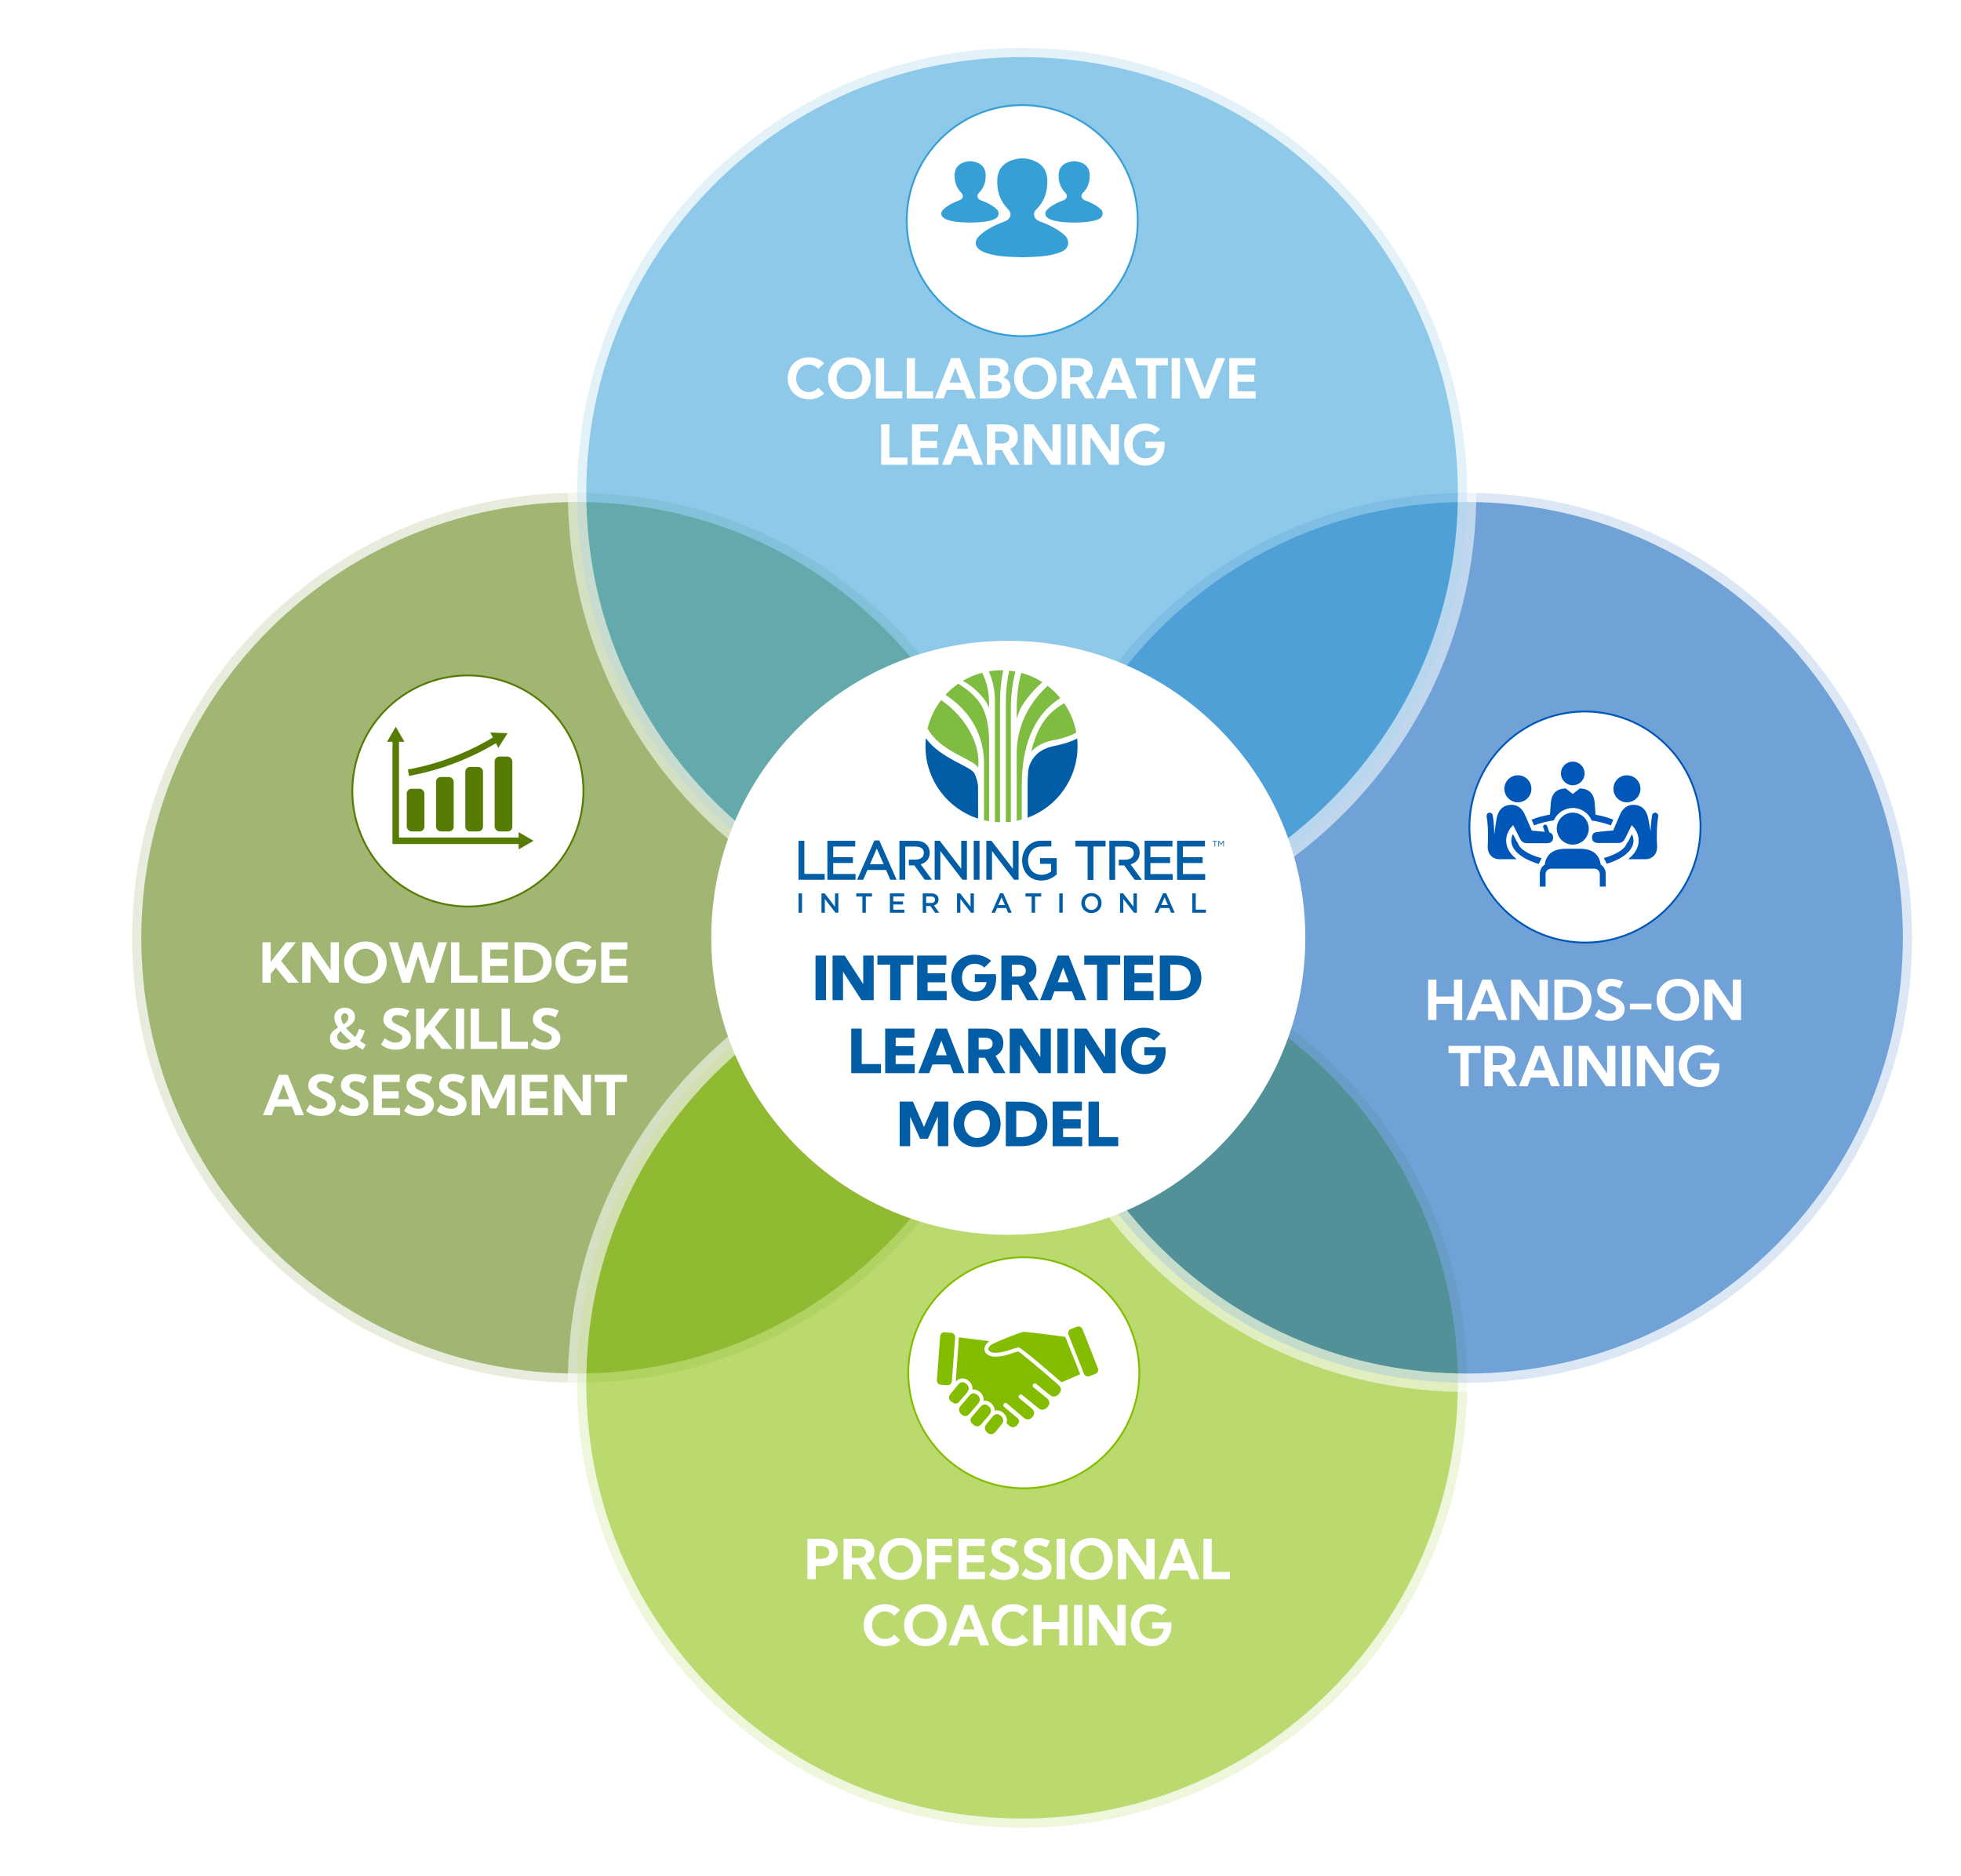 <?xml version="1.0" encoding="UTF-8"?><svg id="b" xmlns="http://www.w3.org/2000/svg" width="1065.841" height="1020" xmlns:xlink="http://www.w3.org/1999/xlink" viewBox="0 0 1065.841 1020"><defs><style>.w,.x,.y,.z,.aa,.ab,.ac,.ad,.ae{stroke-width:0px;}.w,.af{fill:#567c04;}.x{fill:#7fbc42;}.y{fill:#005da6;}.z{filter:url(#l);}.z,.ag,.ab,.ah,.ai,.aj{fill:#fff;}.ak{filter:url(#f);}.ak,.ag,.ah,.af,.al,.ai,.aj,.am{stroke-miterlimit:10;}.ak,.af,.al,.am{opacity:.75;stroke:#fff;stroke-width:10px;}.ak,.ad{fill:#84bd00;}.an{clip-path:url(#v);}.aa{fill:none;}.ag{filter:url(#n);stroke:#369fd6;}.ah{filter:url(#r);stroke:#84bd00;}.af{filter:url(#d);}.al{filter:url(#h);}.al,.ae{fill:#0057b8;}.ac,.am{fill:#369fd6;}.ai{filter:url(#p);stroke:#0057b8;}.aj{filter:url(#t);stroke:#567c04;}.am{filter:url(#j);}</style><filter id="d" filterUnits="userSpaceOnUse"><feOffset dx="0" dy="7"/><feGaussianBlur result="e" stdDeviation="7"/><feFlood flood-color="#000" flood-opacity=".25"/><feComposite in2="e" operator="in"/><feComposite in="SourceGraphic"/></filter><filter id="f" filterUnits="userSpaceOnUse"><feOffset dx="0" dy="7"/><feGaussianBlur result="g" stdDeviation="7"/><feFlood flood-color="#000" flood-opacity=".25"/><feComposite in2="g" operator="in"/><feComposite in="SourceGraphic"/></filter><filter id="h" filterUnits="userSpaceOnUse"><feOffset dx="0" dy="7"/><feGaussianBlur result="i" stdDeviation="7"/><feFlood flood-color="#000" flood-opacity=".25"/><feComposite in2="i" operator="in"/><feComposite in="SourceGraphic"/></filter><filter id="j" filterUnits="userSpaceOnUse"><feOffset dx="0" dy="7"/><feGaussianBlur result="k" stdDeviation="7"/><feFlood flood-color="#000" flood-opacity=".25"/><feComposite in2="k" operator="in"/><feComposite in="SourceGraphic"/></filter><filter id="l" filterUnits="userSpaceOnUse"><feOffset dx="0" dy="7"/><feGaussianBlur result="m" stdDeviation="7"/><feFlood flood-color="#000" flood-opacity=".25"/><feComposite in2="m" operator="in"/><feComposite in="SourceGraphic"/></filter><filter id="n" filterUnits="userSpaceOnUse"><feOffset dx="0" dy="7"/><feGaussianBlur result="o" stdDeviation="7"/><feFlood flood-color="#000" flood-opacity=".25"/><feComposite in2="o" operator="in"/><feComposite in="SourceGraphic"/></filter><filter id="p" filterUnits="userSpaceOnUse"><feOffset dx="0" dy="7"/><feGaussianBlur result="q" stdDeviation="7"/><feFlood flood-color="#000" flood-opacity=".25"/><feComposite in2="q" operator="in"/><feComposite in="SourceGraphic"/></filter><filter id="r" filterUnits="userSpaceOnUse"><feOffset dx="0" dy="7"/><feGaussianBlur result="s" stdDeviation="7"/><feFlood flood-color="#000" flood-opacity=".25"/><feComposite in2="s" operator="in"/><feComposite in="SourceGraphic"/></filter><filter id="t" filterUnits="userSpaceOnUse"><feOffset dx="0" dy="7"/><feGaussianBlur result="u" stdDeviation="7"/><feFlood flood-color="#000" flood-opacity=".25"/><feComposite in2="u" operator="in"/><feComposite in="SourceGraphic"/></filter><clipPath id="v"><rect class="aa" x="434.031" y="364.347" width="231.198" height="131.995"/></clipPath></defs><g id="c"><path class="af" d="m313.663,260.91c64.613,0,125.353,25.172,171.038,70.85,45.684,45.69,70.838,106.437,70.825,171.031,0,64.607-25.148,125.353-70.831,171.032-45.685,45.69-106.425,70.837-171.032,70.837s-125.341-25.148-171.031-70.837c-45.672-45.679-70.825-106.426-70.825-171.056,0-133.347,108.498-241.857,241.857-241.857Z"/><path class="ak" d="m555.529,502.785c-64.613,0-125.353,25.172-171.038,70.85-45.684,45.69-70.838,106.437-70.825,171.031,0,64.606,25.148,125.353,70.831,171.032,45.685,45.69,106.426,70.837,171.032,70.837s125.341-25.148,171.031-70.837c45.672-45.679,70.825-106.426,70.825-171.056,0-133.347-108.498-241.857-241.857-241.857Z"/><path class="al" d="m797.389,260.91c-64.613,0-125.353,25.172-171.038,70.85-45.684,45.69-70.837,106.437-70.825,171.031,0,64.606,25.148,125.353,70.831,171.032,45.685,45.69,106.425,70.837,171.032,70.837s125.341-25.148,171.031-70.837c45.672-45.679,70.825-106.426,70.825-171.056,0-133.347-108.497-241.857-241.857-241.857Z"/><path class="am" d="m555.529,19.035c-64.613,0-125.353,25.172-171.038,70.85-45.684,45.69-70.838,106.437-70.825,171.031,0,64.606,25.148,125.353,70.831,171.032,45.685,45.69,106.425,70.837,171.032,70.837s125.341-25.148,171.031-70.837c45.672-45.679,70.825-106.426,70.825-171.056,0-133.347-108.498-241.857-241.857-241.857Z"/><path class="z" d="m548.021,341.334c-43.129,0-83.673,16.802-114.168,47.292-30.494,30.498-47.284,71.047-47.276,114.163,0,43.125,16.786,83.673,47.28,114.164,30.495,30.498,71.039,47.284,114.164,47.284s83.665-16.786,114.164-47.284c30.486-30.491,47.276-71.039,47.276-114.18,0-89.009-72.422-161.44-161.44-161.44Z"/><path class="ab" d="m447.95,213.885c-1.025.996-2.241,1.777-3.647,2.344s-2.935.85-4.585.85c-1.67,0-3.208-.286-4.614-.857s-2.629-1.372-3.669-2.402-1.848-2.239-2.424-3.626-.864-2.9-.864-4.541.288-3.157.864-4.548,1.384-2.6,2.424-3.626,2.263-1.824,3.669-2.395,2.944-.857,4.614-.857c1.641,0,3.162.283,4.563.85s2.615,1.353,3.64,2.358l-3.149,3.164c-.615-.752-1.365-1.345-2.248-1.78s-1.843-.652-2.878-.652c-.986,0-1.897.188-2.732.564s-1.565.903-2.19,1.582-1.108,1.472-1.45,2.38-.513,1.89-.513,2.944c0,1.074.171,2.065.513,2.974s.825,1.702,1.45,2.38,1.355,1.206,2.19,1.582,1.746.564,2.732.564c1.035,0,1.992-.217,2.871-.652s1.626-1.028,2.241-1.78l3.193,3.179Z"/><path class="ab" d="m461.69,217.078c-1.67,0-3.21-.286-4.622-.857s-2.637-1.372-3.677-2.402-1.846-2.239-2.417-3.626-.857-2.9-.857-4.541.286-3.157.857-4.548,1.377-2.6,2.417-3.626,2.266-1.824,3.677-2.395,2.952-.857,4.622-.857,3.208.286,4.614.857,2.624,1.37,3.655,2.395,1.833,2.234,2.41,3.626.864,2.908.864,4.548-.288,3.154-.864,4.541-1.379,2.595-2.41,3.626-2.248,1.831-3.655,2.402-2.944.857-4.614.857Zm0-3.94c.986,0,1.902-.19,2.747-.571s1.58-.911,2.205-1.589,1.111-1.47,1.458-2.373.52-1.887.52-2.952-.173-2.051-.52-2.959-.833-1.702-1.458-2.38-1.36-1.206-2.205-1.582-1.76-.564-2.747-.564c-.996,0-1.917.188-2.761.564s-1.582.903-2.212,1.582-1.118,1.472-1.465,2.38-.52,1.895-.52,2.959.173,2.051.52,2.959.835,1.702,1.465,2.38,1.367,1.206,2.212,1.582,1.765.564,2.761.564Z"/><path class="ab" d="m490.401,216.639h-14.355v-21.973h4.512v18.032h9.844v3.94Z"/><path class="ab" d="m507.159,216.639h-14.355v-21.973h4.512v18.032h9.844v3.94Z"/><path class="ab" d="m512.857,216.639h-4.731l8.76-21.973h4.761l8.745,21.973h-4.731l-1.802-4.717h-9.199l-1.802,4.717Zm3.281-8.672h6.255l-3.135-8.145-3.12,8.145Z"/><path class="ab" d="m532.53,216.639v-21.973h8.13c2.363,0,4.197.5,5.5,1.502s1.956,2.405,1.956,4.211c0,1.103-.259,2.078-.776,2.922s-1.216,1.487-2.095,1.926c1.25.371,2.224,1.008,2.922,1.912s1.047,2.009,1.047,3.318c0,1.25-.305,2.336-.915,3.259s-1.47,1.641-2.578,2.153-2.41.769-3.904.769h-9.287Zm4.512-12.773h3.369c1.006,0,1.802-.239,2.388-.718s.879-1.128.879-1.948c0-.801-.295-1.433-.886-1.897s-1.409-.696-2.454-.696h-3.296v5.259Zm0,8.833h3.647c.801,0,1.494-.115,2.08-.344s1.038-.557,1.355-.981.476-.92.476-1.487-.144-1.05-.432-1.45-.706-.706-1.252-.915-1.196-.315-1.948-.315h-3.926v5.493Z"/><path class="ab" d="m562.75,217.078c-1.67,0-3.21-.286-4.622-.857s-2.637-1.372-3.677-2.402-1.846-2.239-2.417-3.626-.857-2.9-.857-4.541.286-3.157.857-4.548,1.377-2.6,2.417-3.626,2.266-1.824,3.677-2.395,2.952-.857,4.622-.857,3.208.286,4.614.857,2.624,1.37,3.654,2.395,1.834,2.234,2.41,3.626.864,2.908.864,4.548-.288,3.154-.864,4.541-1.38,2.595-2.41,3.626-2.248,1.831-3.654,2.402-2.944.857-4.614.857Zm0-3.94c.986,0,1.902-.19,2.747-.571s1.58-.911,2.205-1.589,1.11-1.47,1.457-2.373.52-1.887.52-2.952-.174-2.051-.52-2.959-.832-1.702-1.457-2.38-1.36-1.206-2.205-1.582-1.76-.564-2.747-.564c-.996,0-1.917.188-2.761.564s-1.582.903-2.212,1.582-1.118,1.472-1.465,2.38-.52,1.895-.52,2.959.173,2.051.52,2.959.835,1.702,1.465,2.38,1.367,1.206,2.212,1.582,1.765.564,2.761.564Z"/><path class="ab" d="m594.858,216.639h-4.995l-4.614-7.939h-3.633v7.939h-4.512v-21.973h8.35c1.768,0,3.281.278,4.541.835s2.224,1.36,2.893,2.41,1.004,2.307,1.004,3.772c0,1.504-.354,2.786-1.062,3.845s-1.716,1.853-3.024,2.38l5.054,8.73Zm-13.242-11.528h3.501c1.338,0,2.366-.281,3.083-.842.719-.561,1.077-1.365,1.077-2.41s-.358-1.848-1.077-2.41c-.717-.561-1.745-.842-3.083-.842h-3.501v6.504Z"/><path class="ab" d="m600.557,216.639h-4.731l8.76-21.973h4.761l8.745,21.973h-4.731l-1.802-4.717h-9.199l-1.802,4.717Zm3.281-8.672h6.255l-3.135-8.145-3.12,8.145Z"/><path class="ab" d="m628.257,216.639h-4.512v-18.032h-6.475v-3.94h17.476v3.94h-6.489v18.032Z"/><path class="ab" d="m641.338,216.639h-4.512v-21.973h4.512v21.973Z"/><path class="ab" d="m657.129,216.639h-4.775l-8.76-21.973h4.731l6.416,16.816,6.387-16.816h4.746l-8.745,21.973Z"/><path class="ab" d="m668.13,216.639v-21.973h14.18v3.94h-9.668v4.995h9.067v3.955h-9.067v5.142h9.815v3.94h-14.326Z"/><path class="ab" d="m493.294,252.639h-14.355v-21.973h4.512v18.032h9.844v3.94Z"/><path class="ab" d="m495.697,252.639v-21.973h14.18v3.94h-9.668v4.995h9.067v3.955h-9.067v5.142h9.815v3.94h-14.326Z"/><path class="ab" d="m516.746,252.639h-4.731l8.76-21.973h4.761l8.745,21.973h-4.731l-1.802-4.717h-9.199l-1.802,4.717Zm3.281-8.672h6.255l-3.135-8.145-3.12,8.145Z"/><path class="ab" d="m554.173,252.639h-4.995l-4.614-7.939h-3.633v7.939h-4.512v-21.973h8.35c1.768,0,3.281.278,4.541.835s2.224,1.36,2.893,2.41,1.003,2.307,1.003,3.772c0,1.504-.354,2.786-1.062,3.845s-1.716,1.853-3.025,2.38l5.054,8.73Zm-13.242-11.528h3.501c1.338,0,2.366-.281,3.083-.842s1.077-1.365,1.077-2.41-.359-1.848-1.077-2.41-1.746-.842-3.083-.842h-3.501v6.504Z"/><path class="ab" d="m576.541,252.639h-5.186l-10.268-15v15h-4.512v-21.973h5.186l10.268,15.029v-15.029h4.512v21.973Z"/><path class="ab" d="m584.627,252.639h-4.512v-21.973h4.512v21.973Z"/><path class="ab" d="m608.167,252.639h-5.186l-10.269-15v15h-4.512v-21.973h5.186l10.269,15.029v-15.029h4.512v21.973Z"/><path class="ab" d="m627.62,236.189c-.644-.644-1.414-1.143-2.307-1.494-.894-.352-1.849-.527-2.864-.527s-1.943.176-2.783.527-1.562.855-2.168,1.509-1.074,1.433-1.406,2.336-.498,1.912-.498,3.025.169,2.134.505,3.062c.338.928.815,1.726,1.435,2.395s1.357,1.189,2.213,1.56c.854.371,1.799.557,2.834.557.859,0,1.648-.132,2.365-.396.719-.264,1.351-.64,1.897-1.128s.998-1.079,1.355-1.772.604-1.47.74-2.329h-6.372v-3.442h10.342l.132,1.699c0,1.67-.256,3.198-.769,4.585-.512,1.387-1.237,2.581-2.175,3.582s-2.054,1.775-3.347,2.322c-1.295.547-2.728.82-4.3.82-1.631,0-3.142-.288-4.534-.864-1.391-.576-2.607-1.382-3.647-2.417-1.041-1.035-1.849-2.248-2.425-3.64s-.864-2.898-.864-4.519.285-3.123.857-4.504c.57-1.382,1.371-2.59,2.402-3.626,1.029-1.035,2.233-1.841,3.61-2.417s2.876-.864,4.497-.864c1.514,0,2.978.264,4.394.791s2.681,1.279,3.794,2.256l-2.915,2.915Z"/><path class="ag" d="m618.409,112.941c0,34.683-28.117,62.8-62.8,62.8s-62.8-28.117-62.8-62.8,28.116-62.8,62.799-62.8,62.801,28.116,62.801,62.8Z"/><circle class="ai" cx="854.636" cy="447.993" r="62.8" transform="translate(224.986 1179.184) rotate(-76.93)"/><path class="ab" d="m438.843,858.431v-21.973h7.515c1.846,0,3.439.301,4.782.901s2.376,1.455,3.099,2.563,1.084,2.429,1.084,3.962-.361,2.859-1.084,3.978-1.751,1.98-3.083,2.585c-1.334.606-2.918.908-4.754.908h-3.047v7.075h-4.512Zm4.512-11.03h2.578c1.533,0,2.712-.305,3.537-.915s1.238-1.478,1.238-2.601c0-1.103-.413-1.96-1.238-2.57s-2.004-.916-3.537-.916h-2.578v7.002Z"/><path class="ab" d="m476.24,858.431h-4.995l-4.614-7.939h-3.633v7.939h-4.512v-21.973h8.35c1.768,0,3.281.278,4.541.835s2.224,1.36,2.893,2.41,1.004,2.307,1.004,3.772c0,1.504-.354,2.786-1.062,3.846s-1.716,1.853-3.024,2.38l5.054,8.73Zm-13.242-11.528h3.501c1.338,0,2.366-.28,3.083-.842.719-.561,1.077-1.365,1.077-2.41s-.358-1.848-1.077-2.409c-.717-.561-1.745-.843-3.083-.843h-3.501v6.504Z"/><path class="ab" d="m489.453,858.87c-1.67,0-3.211-.285-4.621-.856-1.412-.571-2.637-1.372-3.678-2.402-1.039-1.03-1.846-2.239-2.416-3.626-.572-1.387-.857-2.9-.857-4.541s.285-3.156.857-4.548c.57-1.392,1.377-2.601,2.416-3.626,1.041-1.025,2.266-1.823,3.678-2.394,1.41-.571,2.951-.857,4.621-.857s3.208.286,4.614.857,2.624,1.369,3.655,2.394c1.029,1.025,1.833,2.234,2.409,3.626s.864,2.907.864,4.548-.288,3.154-.864,4.541-1.38,2.596-2.409,3.626c-1.031,1.03-2.249,1.831-3.655,2.402s-2.944.856-4.614.856Zm0-3.94c.986,0,1.901-.19,2.746-.571s1.58-.91,2.205-1.589,1.11-1.47,1.457-2.373.52-1.888.52-2.952-.174-2.051-.52-2.959-.832-1.701-1.457-2.38-1.36-1.206-2.205-1.582-1.76-.565-2.746-.565c-.996,0-1.917.189-2.762.565s-1.582.903-2.211,1.582c-.631.679-1.119,1.472-1.465,2.38-.348.908-.52,1.895-.52,2.959s.173,2.051.52,2.959c.346.908.834,1.702,1.465,2.381.629.679,1.366,1.206,2.211,1.582s1.766.564,2.762.564Z"/><path class="ab" d="m503.809,858.431v-21.973h13.74v3.94h-9.229v4.995h8.628v3.955h-8.628v9.082h-4.512Z"/><path class="ab" d="m520.976,858.431v-21.973h14.18v3.94h-9.668v4.995h9.067v3.955h-9.067v5.142h9.815v3.94h-14.326Z"/><path class="ab" d="m537.559,856.058l2.139-3.442c.674.547,1.326.994,1.955,1.341.631.347,1.253.601,1.868.762s1.245.241,1.89.241c.762,0,1.421-.107,1.978-.322s.989-.522,1.296-.923c.309-.4.462-.864.462-1.392,0-.615-.195-1.133-.586-1.553s-.901-.788-1.53-1.105c-.631-.317-1.312-.623-2.044-.916-.713-.293-1.429-.612-2.146-.959-.719-.347-1.377-.76-1.978-1.238-.6-.478-1.084-1.062-1.449-1.75-.367-.689-.55-1.526-.55-2.513,0-1.289.324-2.402.974-3.34s1.541-1.66,2.674-2.168,2.427-.762,3.882-.762c1.025,0,2.092.137,3.2.41s2.215.689,3.318,1.245l-1.772,3.647c-.693-.42-1.44-.752-2.241-.996s-1.553-.366-2.256-.366c-.635,0-1.19.098-1.662.293-.475.195-.843.467-1.106.814s-.396.754-.396,1.223c0,.557.19,1.038.571,1.443s.876.764,1.487,1.076c.609.312,1.267.625,1.97.938.723.312,1.452.654,2.19,1.025.736.371,1.41.809,2.022,1.312.609.503,1.103,1.103,1.478,1.802s.565,1.535.565,2.512c0,1.289-.342,2.42-1.025,3.392s-1.636,1.728-2.856,2.271-2.642.812-4.263.812c-1.484,0-2.905-.239-4.263-.718s-2.622-1.177-3.794-2.095Z"/><path class="ab" d="m555.283,856.058l2.139-3.442c.674.547,1.326.994,1.955,1.341.631.347,1.253.601,1.868.762s1.245.241,1.89.241c.762,0,1.421-.107,1.978-.322s.989-.522,1.296-.923c.309-.4.462-.864.462-1.392,0-.615-.195-1.133-.586-1.553s-.901-.788-1.53-1.105c-.631-.317-1.312-.623-2.044-.916-.713-.293-1.429-.612-2.146-.959-.719-.347-1.377-.76-1.978-1.238-.6-.478-1.084-1.062-1.449-1.75-.367-.689-.55-1.526-.55-2.513,0-1.289.324-2.402.974-3.34s1.541-1.66,2.674-2.168,2.427-.762,3.882-.762c1.025,0,2.092.137,3.2.41s2.215.689,3.318,1.245l-1.772,3.647c-.693-.42-1.44-.752-2.241-.996s-1.553-.366-2.256-.366c-.635,0-1.19.098-1.662.293-.475.195-.843.467-1.106.814s-.396.754-.396,1.223c0,.557.19,1.038.571,1.443s.876.764,1.487,1.076c.609.312,1.267.625,1.97.938.723.312,1.452.654,2.19,1.025.736.371,1.41.809,2.022,1.312.609.503,1.103,1.103,1.478,1.802s.565,1.535.565,2.512c0,1.289-.342,2.42-1.025,3.392s-1.636,1.728-2.856,2.271-2.642.812-4.263.812c-1.484,0-2.905-.239-4.263-.718s-2.622-1.177-3.794-2.095Z"/><path class="ab" d="m578.838,858.431h-4.512v-21.973h4.512v21.973Z"/><path class="ab" d="m593.223,858.87c-1.67,0-3.211-.285-4.621-.856-1.412-.571-2.637-1.372-3.678-2.402-1.039-1.03-1.846-2.239-2.416-3.626-.572-1.387-.857-2.9-.857-4.541s.285-3.156.857-4.548c.57-1.392,1.377-2.601,2.416-3.626,1.041-1.025,2.266-1.823,3.678-2.394,1.41-.571,2.951-.857,4.621-.857s3.208.286,4.614.857,2.624,1.369,3.655,2.394c1.029,1.025,1.833,2.234,2.409,3.626s.864,2.907.864,4.548-.288,3.154-.864,4.541-1.38,2.596-2.409,3.626c-1.031,1.03-2.249,1.831-3.655,2.402s-2.944.856-4.614.856Zm0-3.94c.986,0,1.901-.19,2.746-.571s1.58-.91,2.205-1.589,1.11-1.47,1.457-2.373.52-1.888.52-2.952-.174-2.051-.52-2.959-.832-1.701-1.457-2.38-1.36-1.206-2.205-1.582-1.76-.565-2.746-.565c-.996,0-1.917.189-2.762.565s-1.582.903-2.211,1.582c-.631.679-1.119,1.472-1.465,2.38-.348.908-.52,1.895-.52,2.959s.173,2.051.52,2.959c.346.908.834,1.702,1.465,2.381.629.679,1.366,1.206,2.211,1.582s1.766.564,2.762.564Z"/><path class="ab" d="m627.544,858.431h-5.186l-10.269-15v15h-4.512v-21.973h5.186l10.269,15.029v-15.029h4.512v21.973Z"/><path class="ab" d="m634.414,858.431h-4.731l8.76-21.973h4.761l8.745,21.973h-4.731l-1.802-4.717h-9.199l-1.802,4.717Zm3.281-8.672h6.255l-3.135-8.145-3.12,8.145Z"/><path class="ab" d="m668.442,858.431h-14.355v-21.973h4.512v18.032h9.844v3.94Z"/><path class="ab" d="m489.219,891.677c-1.025.996-2.241,1.777-3.647,2.344s-2.935.85-4.585.85c-1.67,0-3.208-.285-4.614-.856s-2.63-1.372-3.669-2.402c-1.041-1.03-1.849-2.239-2.425-3.626s-.864-2.9-.864-4.541.288-3.156.864-4.548,1.384-2.601,2.425-3.626c1.039-1.025,2.263-1.823,3.669-2.394s2.944-.857,4.614-.857c1.641,0,3.161.283,4.562.85s2.615,1.353,3.641,2.358l-3.149,3.164c-.615-.752-1.365-1.345-2.249-1.779s-1.843-.652-2.878-.652c-.986,0-1.897.189-2.731.565-.836.376-1.565.903-2.19,1.582s-1.108,1.472-1.45,2.38-.513,1.89-.513,2.944c0,1.074.171,2.065.513,2.974s.825,1.702,1.45,2.381,1.355,1.206,2.19,1.582c.834.376,1.745.564,2.731.564,1.035,0,1.992-.217,2.871-.651s1.626-1.028,2.241-1.78l3.193,3.179Z"/><path class="ab" d="m502.959,894.87c-1.67,0-3.211-.285-4.621-.856-1.412-.571-2.637-1.372-3.678-2.402-1.039-1.03-1.846-2.239-2.416-3.626-.572-1.387-.857-2.9-.857-4.541s.285-3.156.857-4.548c.57-1.392,1.377-2.601,2.416-3.626,1.041-1.025,2.266-1.823,3.678-2.394,1.41-.571,2.951-.857,4.621-.857s3.208.286,4.614.857,2.624,1.369,3.655,2.394c1.029,1.025,1.833,2.234,2.409,3.626s.864,2.907.864,4.548-.288,3.154-.864,4.541-1.38,2.596-2.409,3.626c-1.031,1.03-2.249,1.831-3.655,2.402s-2.944.856-4.614.856Zm0-3.94c.986,0,1.901-.19,2.746-.571s1.58-.91,2.205-1.589,1.11-1.47,1.457-2.373.52-1.888.52-2.952-.174-2.051-.52-2.959-.832-1.701-1.457-2.38-1.36-1.206-2.205-1.582-1.76-.565-2.746-.565c-.996,0-1.917.189-2.762.565s-1.582.903-2.211,1.582c-.631.679-1.119,1.472-1.465,2.38-.348.908-.52,1.895-.52,2.959s.173,2.051.52,2.959c.346.908.834,1.702,1.465,2.381.629.679,1.366,1.206,2.211,1.582s1.766.564,2.762.564Z"/><path class="ab" d="m520.171,894.431h-4.731l8.76-21.973h4.761l8.745,21.973h-4.731l-1.802-4.717h-9.199l-1.802,4.717Zm3.281-8.672h6.255l-3.135-8.145-3.12,8.145Z"/><path class="ab" d="m558.887,891.677c-1.025.996-2.241,1.777-3.647,2.344s-2.935.85-4.585.85c-1.67,0-3.208-.285-4.614-.856s-2.63-1.372-3.669-2.402c-1.041-1.03-1.849-2.239-2.425-3.626s-.864-2.9-.864-4.541.288-3.156.864-4.548,1.384-2.601,2.425-3.626c1.039-1.025,2.263-1.823,3.669-2.394s2.944-.857,4.614-.857c1.641,0,3.161.283,4.562.85s2.615,1.353,3.641,2.358l-3.149,3.164c-.615-.752-1.365-1.345-2.249-1.779s-1.843-.652-2.878-.652c-.986,0-1.897.189-2.731.565-.836.376-1.565.903-2.19,1.582s-1.108,1.472-1.45,2.38-.513,1.89-.513,2.944c0,1.074.171,2.065.513,2.974s.825,1.702,1.45,2.381,1.355,1.206,2.19,1.582c.834.376,1.745.564,2.731.564,1.035,0,1.992-.217,2.871-.651s1.626-1.028,2.241-1.78l3.193,3.179Z"/><path class="ab" d="m566.182,894.431h-4.512v-21.973h4.512v9.185h9.507v-9.185h4.512v21.973h-4.512v-8.848h-9.507v8.848Z"/><path class="ab" d="m588.286,894.431h-4.512v-21.973h4.512v21.973Z"/><path class="ab" d="m611.826,894.431h-5.186l-10.269-15v15h-4.512v-21.973h5.186l10.269,15.029v-15.029h4.512v21.973Z"/><path class="ab" d="m631.279,877.981c-.644-.644-1.414-1.143-2.307-1.494-.894-.352-1.849-.527-2.864-.527s-1.943.176-2.783.527-1.562.855-2.168,1.509-1.074,1.434-1.406,2.337-.498,1.911-.498,3.024.169,2.134.505,3.062c.338.928.815,1.727,1.435,2.396s1.357,1.188,2.213,1.56c.854.371,1.799.557,2.834.557.859,0,1.648-.132,2.365-.396.719-.264,1.351-.64,1.897-1.128s.998-1.079,1.355-1.772.604-1.47.74-2.329h-6.372v-3.442h10.342l.132,1.699c0,1.67-.256,3.198-.769,4.585-.512,1.387-1.237,2.581-2.175,3.582s-2.054,1.774-3.347,2.321c-1.295.547-2.728.82-4.3.82-1.631,0-3.142-.288-4.534-.864-1.391-.576-2.607-1.382-3.647-2.417-1.041-1.035-1.849-2.248-2.425-3.64s-.864-2.898-.864-4.519.285-3.122.857-4.504c.57-1.382,1.371-2.591,2.402-3.626,1.029-1.035,2.233-1.841,3.61-2.417s2.876-.864,4.497-.864c1.514,0,2.978.264,4.394.791s2.681,1.279,3.794,2.256l-2.915,2.915Z"/><circle class="ah" cx="549.63" cy="744.66" r="62.8" transform="translate(-300.031 1111.659) rotate(-76.93)"/><path class="ab" d="m780.733,554.505h-4.512v-21.973h4.512v9.185h9.507v-9.185h4.512v21.973h-4.512v-8.848h-9.507v8.848Z"/><path class="ab" d="m801.622,554.505h-4.731l8.76-21.973h4.761l8.745,21.973h-4.731l-1.802-4.717h-9.199l-1.802,4.717Zm3.281-8.672h6.255l-3.135-8.145-3.12,8.145Z"/><path class="ab" d="m841.261,554.505h-5.186l-10.269-15v15h-4.512v-21.973h5.186l10.269,15.029v-15.029h4.512v21.973Z"/><path class="ab" d="m844.835,554.505v-21.973h7.192c2.656,0,4.956.449,6.899,1.348s3.447,2.168,4.512,3.809,1.597,3.584,1.597,5.83c0,2.236-.532,4.178-1.597,5.822-1.065,1.647-2.568,2.918-4.512,3.816s-4.243,1.348-6.899,1.348h-7.192Zm4.512-3.94h2.842c1.758,0,3.25-.275,4.476-.827s2.158-1.353,2.798-2.402.959-2.322.959-3.816c0-1.504-.319-2.778-.959-3.823s-1.572-1.843-2.798-2.396c-1.226-.551-2.718-.827-4.476-.827h-2.842v14.092Z"/><path class="ab" d="m866.822,552.133l2.139-3.442c.674.547,1.326.994,1.956,1.341s1.252.6,1.867.762c.615.16,1.245.241,1.89.241.762,0,1.421-.107,1.978-.322s.989-.522,1.296-.923c.309-.4.462-.864.462-1.392,0-.615-.195-1.133-.586-1.553s-.901-.788-1.53-1.106c-.631-.316-1.312-.622-2.044-.915-.713-.293-1.428-.612-2.146-.96-.718-.346-1.377-.759-1.978-1.237s-1.084-1.062-1.45-1.751c-.366-.688-.55-1.525-.55-2.512,0-1.289.325-2.402.975-3.34s1.54-1.66,2.673-2.168,2.427-.762,3.882-.762c1.025,0,2.092.137,3.2.41s2.215.689,3.318,1.245l-1.772,3.647c-.693-.42-1.44-.752-2.241-.996s-1.553-.366-2.256-.366c-.635,0-1.19.098-1.662.293-.475.195-.843.467-1.106.814s-.396.754-.396,1.223c0,.557.19,1.038.571,1.443s.876.764,1.487,1.076c.609.312,1.267.625,1.97.938.723.312,1.452.654,2.19,1.025.736.371,1.41.809,2.022,1.31.609.504,1.103,1.105,1.478,1.803s.565,1.535.565,2.512c0,1.289-.342,2.42-1.025,3.391-.684.973-1.636,1.728-2.856,2.272-1.221.541-2.642.812-4.263.812-1.484,0-2.905-.239-4.263-.718s-2.622-1.177-3.794-2.095Z"/><path class="ab" d="m897.584,548.763h-11.719v-3.208h11.719v3.208Z"/><path class="ab" d="m911.969,554.945c-1.67,0-3.211-.285-4.621-.857-1.412-.57-2.637-1.371-3.678-2.402-1.039-1.029-1.846-2.238-2.416-3.625-.572-1.387-.857-2.9-.857-4.541s.285-3.156.857-4.549c.57-1.391,1.377-2.6,2.416-3.625,1.041-1.025,2.266-1.824,3.678-2.394,1.41-.572,2.951-.857,4.621-.857s3.208.285,4.614.857c1.406.57,2.624,1.369,3.655,2.394,1.029,1.025,1.833,2.234,2.409,3.625.576,1.393.864,2.908.864,4.549s-.288,3.154-.864,4.541-1.38,2.596-2.409,3.625c-1.031,1.031-2.249,1.832-3.655,2.402-1.406.572-2.944.857-4.614.857Zm0-3.94c.986,0,1.901-.19,2.746-.571s1.58-.91,2.205-1.59c.625-.678,1.11-1.469,1.457-2.373.347-.902.52-1.887.52-2.951s-.174-2.051-.52-2.959-.832-1.701-1.457-2.381c-.625-.678-1.36-1.205-2.205-1.582-.845-.375-1.76-.564-2.746-.564-.996,0-1.917.189-2.762.564-.845.377-1.582.904-2.211,1.582-.631.68-1.119,1.473-1.465,2.381-.348.908-.52,1.895-.52,2.959s.173,2.051.52,2.959c.346.908.834,1.702,1.465,2.381.629.679,1.366,1.206,2.211,1.582s1.766.564,2.762.564Z"/><path class="ab" d="m946.29,554.505h-5.186l-10.269-15v15h-4.512v-21.973h5.186l10.269,15.029v-15.029h4.512v21.973Z"/><path class="ab" d="m798.261,590.505h-4.512v-18.032h-6.475v-3.94h17.476v3.94h-6.489v18.032Z"/><path class="ab" d="m824.584,590.505h-4.995l-4.614-7.939h-3.633v7.939h-4.512v-21.973h8.35c1.768,0,3.281.278,4.541.835s2.224,1.36,2.893,2.409c.669,1.051,1.004,2.308,1.004,3.772,0,1.504-.354,2.786-1.062,3.845-.708,1.06-1.716,1.853-3.024,2.381l5.054,8.73Zm-13.242-11.528h3.501c1.338,0,2.365-.28,3.083-.843.718-.56,1.077-1.364,1.077-2.409s-.359-1.848-1.077-2.409-1.745-.843-3.083-.843h-3.501v6.504Z"/><path class="ab" d="m830.282,590.505h-4.731l8.76-21.973h4.761l8.745,21.973h-4.731l-1.802-4.717h-9.199l-1.802,4.717Zm3.281-8.672h6.255l-3.135-8.145-3.12,8.145Z"/><path class="ab" d="m854.467,590.505h-4.512v-21.973h4.512v21.973Z"/><path class="ab" d="m878.006,590.505h-5.185l-10.269-15v15h-4.512v-21.973h5.186l10.268,15.029v-15.029h4.512v21.973Z"/><path class="ab" d="m886.092,590.505h-4.512v-21.973h4.512v21.973Z"/><path class="ab" d="m909.632,590.505h-5.186l-10.269-15v15h-4.512v-21.973h5.186l10.269,15.029v-15.029h4.512v21.973Z"/><path class="ab" d="m929.085,574.055c-.644-.644-1.414-1.143-2.307-1.494-.894-.352-1.849-.527-2.864-.527s-1.943.176-2.783.527-1.562.855-2.168,1.509-1.074,1.434-1.406,2.336c-.332.904-.498,1.912-.498,3.025s.169,2.134.505,3.062c.338.928.815,1.727,1.435,2.396s1.357,1.188,2.213,1.56c.854.371,1.799.557,2.834.557.859,0,1.648-.132,2.365-.396.719-.264,1.351-.64,1.897-1.128s.998-1.079,1.355-1.772.604-1.47.74-2.329h-6.372v-3.442h10.342l.132,1.699c0,1.67-.256,3.198-.769,4.585-.512,1.387-1.237,2.581-2.175,3.581-.938,1.002-2.054,1.775-3.347,2.322-1.295.547-2.728.82-4.3.82-1.631,0-3.142-.288-4.534-.864-1.391-.576-2.607-1.382-3.647-2.417-1.041-1.035-1.849-2.248-2.425-3.641-.576-1.391-.864-2.897-.864-4.519s.285-3.122.857-4.505c.57-1.381,1.371-2.59,2.402-3.625,1.029-1.035,2.233-1.841,3.61-2.417s2.876-.864,4.497-.864c1.514,0,2.978.264,4.394.791s2.681,1.279,3.794,2.256l-2.915,2.915Z"/><circle class="aj" cx="247.487" cy="428.39" r="62.8" transform="translate(-225.771 572.592) rotate(-76.93)"/><path class="y" d="m448.93,543.679h-5.686v-24.23h5.686v24.23Z"/><path class="y" d="m474.856,543.679h-6.623l-10.031-15.459v15.459h-5.686v-24.23h6.623l10.031,15.491v-15.491h5.686v24.23Z"/><path class="y" d="m489.508,543.679h-5.686v-19.271h-6.93v-4.96h19.546v4.96h-6.93v19.271Z"/><path class="y" d="m498.473,543.679v-24.23h15.895v4.96h-10.209v4.636h9.563v4.96h-9.563v4.717h10.371v4.959h-16.057Z"/><path class="y" d="m535.012,525.991c-.636-.657-1.411-1.165-2.326-1.527-.915-.36-1.895-.541-2.94-.541-1.034,0-1.971.178-2.811.533s-1.565.864-2.173,1.526c-.608.663-1.077,1.451-1.405,2.367s-.493,1.944-.493,3.085c0,1.153.172,2.205.517,3.158.344.953.832,1.772,1.462,2.456.63.684,1.381,1.214,2.253,1.591.872.377,1.841.565,2.908.565.84,0,1.607-.121,2.302-.363.694-.242,1.308-.592,1.841-1.05.533-.458.98-1.015,1.341-1.672.361-.657.622-1.399.783-2.229h-6.429v-4.329h11.42l.162,2.165c0,1.841-.28,3.524-.84,5.048-.56,1.524-1.355,2.838-2.383,3.941-1.029,1.104-2.253,1.955-3.675,2.552-1.422.598-2.999.896-4.733.896-1.798,0-3.47-.32-5.016-.961s-2.897-1.532-4.054-2.673c-1.158-1.142-2.06-2.479-2.706-4.014-.646-1.535-.969-3.201-.969-5,0-1.766.318-3.411.953-4.935.635-1.523,1.521-2.856,2.657-3.998,1.136-1.141,2.466-2.03,3.99-2.665,1.523-.635,3.174-.953,4.951-.953,1.669,0,3.29.29,4.862.872s2.983,1.411,4.232,2.488l-3.683,3.667Z"/><path class="y" d="m564.54,543.679h-6.284l-4.862-8.384h-3.441v8.384h-5.686v-24.23h9.482c2.024,0,3.753.312,5.185.937s2.528,1.529,3.287,2.714,1.139,2.611,1.139,4.281c0,1.626-.369,3.021-1.107,4.184-.737,1.163-1.79,2.057-3.158,2.682l5.444,9.434Zm-14.587-12.826h3.36c1.378,0,2.429-.275,3.15-.824.722-.549,1.083-1.346,1.083-2.391,0-1.055-.361-1.857-1.083-2.407-.721-.549-1.772-.824-3.15-.824h-3.36v6.445Z"/><path class="y" d="m571.276,543.679h-5.961l9.563-24.23h5.977l9.547,24.23h-5.961l-1.777-4.765h-9.611l-1.776,4.765Zm3.603-9.725h5.977l-2.988-7.947-2.988,7.947Z"/><path class="y" d="m601.919,543.679h-5.686v-19.271h-6.93v-4.96h19.546v4.96h-6.93v19.271Z"/><path class="y" d="m610.884,543.679v-24.23h15.896v4.96h-10.209v4.636h9.562v4.96h-9.562v4.717h10.37v4.959h-16.057Z"/><path class="y" d="m630.365,543.679v-24.23h8.255c2.918,0,5.448.498,7.592,1.494,2.143.997,3.807,2.402,4.991,4.216,1.185,1.815,1.777,3.95,1.777,6.405,0,2.445-.593,4.577-1.777,6.397s-2.849,3.228-4.991,4.224c-2.144.996-4.674,1.494-7.592,1.494h-8.255Zm5.686-4.959h2.762c1.788,0,3.301-.277,4.539-.832s2.184-1.365,2.835-2.431.978-2.364.978-3.893-.326-2.827-.978-3.893c-.651-1.066-1.597-1.876-2.835-2.431-1.238-.554-2.751-.832-4.539-.832h-2.762v14.312Z"/><path class="y" d="m478.823,583.378h-16.154v-24.23h5.686v19.271h10.468v4.959Z"/><path class="y" d="m481.116,583.378v-24.23h15.895v4.96h-10.209v4.636h9.563v4.96h-9.563v4.717h10.371v4.959h-16.057Z"/><path class="y" d="m505.039,583.378h-5.961l9.563-24.23h5.977l9.546,24.23h-5.96l-1.777-4.765h-9.611l-1.777,4.765Zm3.602-9.725h5.977l-2.989-7.947-2.988,7.947Z"/><path class="y" d="m546.506,583.378h-6.284l-4.862-8.384h-3.441v8.384h-5.686v-24.23h9.482c2.024,0,3.753.312,5.185.937s2.528,1.529,3.287,2.714,1.139,2.611,1.139,4.281c0,1.626-.369,3.021-1.107,4.184-.737,1.163-1.79,2.057-3.158,2.682l5.444,9.434Zm-14.587-12.826h3.36c1.378,0,2.429-.275,3.15-.824.722-.549,1.083-1.346,1.083-2.391,0-1.055-.361-1.857-1.083-2.407-.721-.549-1.772-.824-3.15-.824h-3.36v6.445Z"/><path class="y" d="m571.14,583.378h-6.623l-10.031-15.459v15.459h-5.686v-24.23h6.623l10.031,15.491v-15.491h5.686v24.23Z"/><path class="y" d="m580.412,583.378h-5.686v-24.23h5.686v24.23Z"/><path class="y" d="m606.339,583.378h-6.623l-10.031-15.459v15.459h-5.686v-24.23h6.623l10.031,15.491v-15.491h5.686v24.23Z"/><path class="y" d="m627.144,565.69c-.636-.657-1.411-1.165-2.326-1.527-.915-.36-1.895-.541-2.939-.541-1.034,0-1.971.178-2.812.533-.84.355-1.563.864-2.172,1.526-.609.663-1.077,1.451-1.405,2.367-.329.915-.493,1.944-.493,3.085,0,1.153.172,2.205.517,3.158s.832,1.772,1.462,2.456c.63.684,1.382,1.214,2.254,1.591.872.377,1.842.565,2.907.565.84,0,1.607-.121,2.302-.363.695-.242,1.309-.592,1.842-1.05.533-.458.98-1.015,1.341-1.672.36-.657.622-1.399.783-2.229h-6.429v-4.329h11.42l.162,2.165c0,1.841-.28,3.524-.84,5.048-.56,1.524-1.355,2.838-2.383,3.941-1.028,1.104-2.254,1.955-3.675,2.552-1.422.598-2.999.896-4.733.896-1.799,0-3.471-.32-5.016-.961s-2.897-1.532-4.055-2.673c-1.157-1.142-2.06-2.479-2.705-4.014-.646-1.535-.97-3.201-.97-5,0-1.766.317-3.411.953-4.935.636-1.523,1.522-2.856,2.657-3.998,1.136-1.141,2.466-2.03,3.99-2.665,1.523-.635,3.174-.953,4.951-.953,1.669,0,3.289.29,4.862.872,1.572.582,2.982,1.411,4.231,2.488l-3.683,3.667Z"/><path class="y" d="m515.402,623.077h-5.686v-16.089l-5.379,12.018h-4.28l-5.363-11.97v16.041h-5.686v-24.23h7.189l6.009,13.795,5.993-13.795h7.205v24.23Z"/><path class="y" d="m531.055,623.561c-1.853,0-3.557-.315-5.113-.945s-2.91-1.513-4.062-2.649-2.046-2.469-2.682-3.998-.953-3.199-.953-5.008.318-3.478.953-5.007,1.529-2.862,2.682-3.998,2.506-2.019,4.062-2.649,3.266-.945,5.129-.945c1.841,0,3.54.315,5.096.945s2.905,1.513,4.047,2.649c1.141,1.136,2.03,2.469,2.665,3.998s.953,3.198.953,5.007-.318,3.478-.953,5.008-1.524,2.862-2.665,3.998c-1.142,1.136-2.491,2.019-4.047,2.649s-3.26.945-5.112.945Zm0-4.959c.991,0,1.909-.194,2.754-.582s1.583-.929,2.213-1.623c.63-.694,1.12-1.504,1.47-2.431.35-.926.525-1.927.525-3.004s-.175-2.078-.525-3.004-.84-1.737-1.47-2.431c-.63-.695-1.368-1.236-2.213-1.623s-1.763-.582-2.754-.582-1.915.194-2.771.582-1.599.929-2.229,1.623c-.63.694-1.12,1.505-1.47,2.431s-.525,1.928-.525,3.004.175,2.079.525,3.004c.35.927.84,1.737,1.47,2.431.63.695,1.373,1.236,2.229,1.623s1.779.582,2.771.582Z"/><path class="y" d="m546.675,623.077v-24.23h8.254c2.918,0,5.449.498,7.592,1.494,2.143.997,3.807,2.402,4.991,4.216,1.185,1.815,1.777,3.95,1.777,6.405,0,2.445-.592,4.577-1.777,6.397-1.184,1.82-2.848,3.228-4.991,4.224s-4.674,1.494-7.592,1.494h-8.254Zm5.686-4.959h2.762c1.788,0,3.301-.277,4.539-.832s2.184-1.365,2.835-2.431c.652-1.066.978-2.364.978-3.893s-.326-2.827-.978-3.893c-.651-1.066-1.597-1.876-2.835-2.431-1.238-.554-2.752-.832-4.539-.832h-2.762v14.312Z"/><path class="y" d="m572.133,623.077v-24.23h15.896v4.96h-10.209v4.636h9.562v4.96h-9.562v4.717h10.37v4.959h-16.057Z"/><path class="y" d="m607.768,623.077h-16.153v-24.23h5.686v19.271h10.467v4.959Z"/><polygon class="y" points="622.115 478.305 622.115 457 637.241 457 637.241 459.625 637.241 460.163 625.265 460.163 625.265 465.984 635.977 465.984 635.977 469.147 625.265 469.147 625.265 475.142 637.382 475.142 637.382 478.305 622.115 478.305 622.115 478.305"/><polygon class="y" points="639.785 478.305 639.785 457 654.912 457 654.912 459.625 654.912 460.166 642.935 460.166 642.935 465.986 653.648 465.986 653.648 469.147 642.935 469.147 642.935 475.14 655.052 475.14 655.052 478.305 639.785 478.305 639.785 478.305"/><polygon class="y" points="591.125 478.317 591.125 460.17 584.534 460.17 584.534 456.99 600.894 456.99 600.894 460.17 594.303 460.17 594.303 477.78 594.303 478.317 591.125 478.317 591.125 478.317"/><g class="an"><path class="y" d="m614.506,469.856c2.806-.767,4.933-2.881,4.922-6.278.006-1.98-.775-3.682-2.118-4.817-1.339-1.142-3.21-1.759-5.442-1.761h-8.911v21.305h3.148v-7.858h.015v-3.133h-.015v-7.12h5.59c3.083.045,4.544,1.351,4.554,3.473-.005,2.216-1.744,3.614-4.581,3.647h-3.592v3.133h2.952l5.694,7.858h3.946l-6.166-8.448h0Z"/><polygon class="y" points="434.031 478.241 434.031 457.56 434.031 457.021 437.18 457.021 437.18 475.062 448.231 475.062 448.231 478.241 434.031 478.241 434.031 478.241"/></g><polygon class="y" points="449.707 478.241 449.707 457.021 464.835 457.021 464.835 459.631 464.835 460.172 452.859 460.172 452.859 465.967 463.573 465.967 463.573 469.12 452.859 469.12 452.859 475.09 464.974 475.09 464.974 478.241 449.707 478.241 449.707 478.241"/><path class="y" d="m487.33,478.241h-3.436l-2.299-5.324h-10.109l-2.328,5.324h-3.323l9.422-21.366h2.651l9.422,21.366h0Zm-14.504-8.446h7.431l-3.704-8.53-3.728,8.53h0Z"/><polygon class="y" points="523.102 478.239 511.102 462.605 511.102 478.239 508.01 478.239 508.01 457.021 510.761 457.021 522.452 472.278 522.452 457.56 522.452 457.021 525.544 457.021 525.544 478.239 523.102 478.239 523.102 478.239"/><polygon class="y" points="529.241 478.239 529.241 457.021 532.391 457.021 532.391 478.239 529.241 478.239 529.241 478.239"/><polygon class="y" points="551.18 478.241 539.18 462.605 539.18 478.241 536.085 478.241 536.085 457.021 538.838 457.021 550.528 472.278 550.528 457.56 550.528 457.021 553.622 457.021 553.622 478.241 551.18 478.241 551.18 478.241"/><path class="y" d="m565.309,466.476v3.124h5.972v4.186c-1.261.98-3.168,1.759-5.197,1.757-4.559-.035-7.277-3.305-7.302-7.864.008-4.203,2.92-7.426,6.94-7.491,4.258-.074,5.714-.074,5.714-.074l.01-3.098s-5.324-.014-5.587-.014c-6.123.012-10.3,4.875-10.311,10.734,0,3.03,1.002,5.779,2.825,7.758,1.821,1.978,4.443,3.169,7.626,3.169,3.429-.002,6.27-1.458,8.172-3.196l.178-.16v-8.832h-9.041Z"/><path class="y" d="m500.399,469.828c2.807-.767,4.93-2.87,4.925-6.255.006-1.974-.778-3.666-2.12-4.799-1.339-1.14-3.212-1.753-5.443-1.753h-8.912v21.221h3.153v-7.828h.015v-3.122h-.015v-7.094h5.589c3.083.049,4.545,1.347,4.553,3.465-.004,2.204-1.742,3.598-4.58,3.629h-3.589v3.122h2.95l5.693,7.828h3.949l-6.167-8.414h0Z"/><polygon class="y" points="660.135 457.352 659.078 457.352 659.078 457.024 661.55 457.024 661.55 457.352 660.494 457.352 660.494 460.17 660.135 460.17 660.135 457.352 660.135 457.352"/><polygon class="y" points="662.217 457.024 662.577 457.024 663.723 458.741 664.869 457.024 665.229 457.024 665.229 460.17 664.873 460.17 664.873 457.622 663.727 459.308 663.71 459.308 662.563 457.627 662.563 460.17 662.217 460.17 662.217 457.024 662.217 457.024"/><path class="x" d="m540.748,381.12v65.721c.907.078,1.823.128,2.746.146v-64.635c0-6.526.614-12.539,1.824-17.993-.326-.007-.653-.012-.981-.012-2.356,0-4.664.2-6.912.579,2.063,4.576,3.322,9.93,3.322,16.195h0Z"/><path class="x" d="m563.57,405.895c2.366-1.611,5.192-2.756,8.416-3.414-0-.028,7.668-1.119,13.003-4.271-1.065-5.84-3.358-11.25-6.601-15.956-1.98,1.161-4.014,2.558-5.991,4.244-6.026,5.139-9.736,12.814-11.91,22.029.917-.978,1.947-1.858,3.084-2.631h0Z"/><path class="x" d="m570.246,384.145c1.855-1.748,3.885-3.304,6.06-4.66-2.037-2.483-4.357-4.724-6.912-6.674-6.046,5.541-13.63,14.86-16.021,28.216-.588,3.285-.714,5.886-.771,7.077v38.065c.926-.188,1.839-.408,2.741-.657v-18.487c0-5.29.392-10.29,1.164-14.86.722-4.27,1.795-8.272,3.188-11.894,2.475-6.436,6.025-11.863,10.55-16.128h0Z"/><path class="x" d="m546.681,446.931c.92-.052,1.833-.133,2.736-.243v-60.824c0-7.672.843-14.64,2.512-20.817-1.109-.206-2.232-.37-3.369-.485-1.244,5.361-1.879,11.312-1.879,17.792,0,0,.056,21.051,0,22.242v42.336h0Z"/><path class="x" d="m566.552,370.821c-3.502-2.237-7.365-3.959-11.481-5.063-1.631,5.946-2.468,12.676-2.468,20.105v4.805c.84-2.551,1.639-5.041,2.94-7.102,3.342-5.293,7.399-9.556,11.009-12.745h0Z"/><path class="x" d="m536.625,382.729c.33.642.642,1.313.936,2.01v-3.619c-.134-5.896-1.533-11.012-3.736-15.422-3.732.979-7.257,2.467-10.498,4.385,8.619,4.844,12.584,11.256,13.299,12.647h0Z"/><path class="y" d="m531.584,427.855c0-.803-.147-3.473-1.894-7.303-1.858-4.072-18.412-8.011-26.448-19.248-.151,1.436-.23,2.893-.23,4.369,0,18.381,12.003,33.957,28.597,39.325l-.025-17.143h0Z"/><path class="x" d="m531.63,417.355c1.485-12.079-6.051-27.078-20.105-36.803-3.458,4.51-6.006,9.752-7.373,15.454,7.009,12.912,24.993,16.441,27.479,21.349h0Z"/><path class="y" d="m572.745,405.579c-5.473,1.084-9.458,3.664-11.857,7.68-1.912,3.202-2.056,6.094-2.057,6.123l-.004-0c-.197,2.452-.296,5-.296,7.645v17.469c15.832-5.79,27.131-20.987,27.131-38.823,0-1.419-.072-2.821-.211-4.202-2.949,1.566-7.022,2.967-12.706,4.108h0Z"/><path class="x" d="m534.82,445.895c.902.212,1.817.395,2.741.547v-45.342c-.027-1.13-.106-2.694-.312-4.494-.383-3.341-1.241-8.234-3.458-12.42-3.063-5.784-8.857-10.03-12.954-12.508-2.535,1.756-4.865,3.788-6.945,6.053,11.11,7.223,21.77,19.604,20.928,40.191v27.974h0Z"/><polygon class="y" points="434.053 485.643 435.901 485.643 435.901 496.162 434.053 496.162 434.053 485.643 434.053 485.643"/><polygon class="y" points="446.494 485.643 448.207 485.643 453.842 492.916 453.842 485.643 455.66 485.643 455.66 496.162 454.112 496.162 448.312 488.679 448.312 496.162 446.494 496.162 446.494 485.643 446.494 485.643"/><polygon class="y" points="468.733 487.356 465.397 487.356 465.397 485.643 473.932 485.643 473.932 487.356 470.596 487.356 470.596 496.162 468.733 496.162 468.733 487.356 468.733 487.356"/><polygon class="y" points="483.67 485.643 491.468 485.643 491.468 487.296 485.518 487.296 485.518 490.031 490.791 490.031 490.791 491.684 485.518 491.684 485.518 494.509 491.543 494.509 491.543 496.162 483.67 496.162 483.67 485.643 483.67 485.643"/><path class="y" d="m506.074,490.858c1.323,0,2.164-.691,2.164-1.758v-.03c0-1.127-.811-1.743-2.179-1.743h-2.689v3.531h2.704Zm-4.553-5.214h4.688c1.322,0,2.359.391,3.035,1.052.556.571.871,1.353.871,2.269v.03c0,1.728-1.037,2.764-2.509,3.185l2.84,3.982h-2.179l-2.584-3.667h-2.314v3.667h-1.849v-10.519h0Z"/><polygon class="y" points="520.168 485.643 521.881 485.643 527.516 492.916 527.516 485.643 529.334 485.643 529.334 496.162 527.787 496.162 521.986 488.679 521.986 496.162 520.168 496.162 520.168 485.643 520.168 485.643"/><path class="y" d="m546.193,491.984l-1.818-4.207-1.803,4.207h3.621Zm-2.644-6.416h1.713l4.628,10.594h-1.954l-1.067-2.54h-4.973l-1.082,2.54h-1.893l4.628-10.594h0Z"/><polygon class="y" points="560.709 487.356 557.373 487.356 557.373 485.643 565.908 485.643 565.908 487.356 562.572 487.356 562.572 496.162 560.709 496.162 560.709 487.356 560.709 487.356"/><polygon class="y" points="575.75 485.643 577.599 485.643 577.599 496.162 575.75 496.162 575.75 485.643 575.75 485.643"/><path class="y" d="m596.787,490.933v-.03c0-2.043-1.488-3.741-3.577-3.741s-3.546,1.668-3.546,3.711v.03c0,2.043,1.488,3.742,3.576,3.742s3.547-1.668,3.547-3.712h0Zm-9.061,0v-.03c0-2.96,2.284-5.439,5.514-5.439s5.485,2.449,5.485,5.409v.03c0,2.96-2.284,5.439-5.515,5.439s-5.484-2.449-5.484-5.409h0Z"/><polygon class="y" points="608.748 485.643 610.461 485.643 616.096 492.916 616.096 485.643 617.914 485.643 617.914 496.162 616.366 496.162 610.566 488.679 610.566 496.162 608.748 496.162 608.748 485.643 608.748 485.643"/><path class="y" d="m634.773,491.984l-1.819-4.207-1.803,4.207h3.621Zm-2.645-6.416h1.713l4.628,10.594h-1.954l-1.067-2.54h-4.973l-1.082,2.54h-1.893l4.628-10.594h0Z"/><polygon class="y" points="648.057 485.643 649.905 485.643 649.905 494.479 655.434 494.479 655.434 496.162 648.057 496.162 648.057 485.643 648.057 485.643"/><path class="ae" d="m899.907,441.799c-.917-.169-1.792.456-1.95,1.374-.473,2.728-.715,5.741-.803,8.627l-1.216-6.315c-.879-5.551-4.02-7.994-8.185-7.994-2.907,0-5.581,1.577-7.198,5.153l-3.737,8.797s-7.22.526-9.595,1.011c-1.164.236-1.933,1.206-1.933,2.827,0,1.935,1.255,2.979,3.395,2.979h11.006c1.607,0,2.839-.901,3.622-2.5l3.549-7.23c3.144,3.192,3.786,6.372,3.786,8.406,0,2.4-.881,6.4-5.741,10.128h9.484c1.797,0,3.415-.673,4.556-1.897.89-.954,1.909-2.699,1.709-5.604-.277-4.03-.279-10.589.626-15.812.16-.917-.456-1.791-1.374-1.95Z"/><path class="ae" d="m842.212,452.55c-.031-.007-.07-.012-.103-.019l-1.224-3.534c-.202-.588-.843-.898-1.43-.695-.587.203-.899.845-.695,1.431l.846,2.442c-3.021-.347-6.989-.636-6.989-.636l-3.898-8.895c-1.617-3.576-4.291-5.153-7.198-5.153-4.164,0-7.306,2.442-8.186,7.994l-1.184,8.107c-.032-3.406-.262-7.122-.834-10.421-.159-.918-1.033-1.538-1.952-1.373-.918.159-1.534,1.033-1.374,1.951.905,5.217.903,11.778.626,15.811-.2,2.905.819,4.65,1.709,5.604,1.141,1.223,2.76,1.897,4.557,1.897h9.476c-4.86-3.728-5.742-7.728-5.742-10.128,0-2.038.645-5.228,3.81-8.428l3.693,7.35c.783,1.599,2.017,2.5,3.623,2.5h11.006c2.14,0,3.395-1.044,3.395-2.979,0-1.62-.769-2.59-1.933-2.826Z"/><path class="ae" d="m854.83,426.871c3.551,0,6.426-2.876,6.426-6.426s-2.874-6.428-6.426-6.428-6.427,2.878-6.427,6.428,2.877,6.426,6.427,6.426Z"/><path class="ae" d="m867.215,442.865l-.429-5.83c-.365-5.882-3.115-8.174-8.044-8.473l-3.913,3.042-3.908-3.042c-4.936.299-7.684,2.591-8.048,8.473l-.426,5.76c-3.723.653-7.1,1.596-10.006,2.775l1.37,3.103c3.127-1.205,6.834-2.138,10.743-2.741,1.74-3.948,5.686-6.716,10.273-6.716,4.614,0,8.584,2.797,10.312,6.781,3.782.609,7.362,1.529,10.392,2.705l1.313-3.123c-2.807-1.141-6.055-2.062-9.628-2.712Z"/><path class="ae" d="m825.016,458.295c-.333-.42-.636-.884-.893-1.408l-1.804-3.501c-.576,1.136-.888,2.322-.888,3.549,0,5.379,5.846,10.018,14.854,12.702l1.606-3.107c-6.66-1.834-11.805-4.713-12.874-8.233Z"/><path class="ae" d="m886.964,453.422l-1.631,3.324c-.323.66-.71,1.232-1.147,1.726-1.167,3.382-6.1,6.159-12.49,7.964l1.601,3.107c8.831-2.697,14.537-7.293,14.537-12.61,0-1.213-.306-2.388-.87-3.511Z"/><path class="ae" d="m854.827,459.139c4.806,0,8.703-3.891,8.703-8.695s-3.897-8.697-8.703-8.697c-4.801,0-8.694,3.892-8.694,8.697s3.893,8.695,8.694,8.695Z"/><path class="ae" d="m870.05,470c-.711-4.434-3.188-8.623-11.496-8.623h-7.389c-8.441,0-10.913,4.295-11.583,8.636-1.594,1.048-2.652,2.847-2.652,4.891v7.064h3.114v-6.829c0-1.611,1.31-2.918,2.922-2.918h23.632c1.613,0,2.925,1.307,2.925,2.918v6.829h3.202v-7.064c0-2.056-1.069-3.862-2.676-4.904Z"/><path class="ae" d="m884.271,436.139c4.058,0,7.351-3.291,7.351-7.349,0-4.06-3.292-7.351-7.351-7.351-4.061,0-7.35,3.29-7.35,7.351,0,4.058,3.289,7.349,7.35,7.349Z"/><path class="ae" d="m825.003,436.139c4.059,0,7.35-3.291,7.35-7.349,0-4.06-3.291-7.351-7.35-7.351s-7.351,3.29-7.351,7.351c0,4.058,3.292,7.349,7.351,7.349Z"/><path class="ab" d="m147.136,534.212h-4.512v-21.973h4.512v10.81c.44-.644.859-1.24,1.26-1.787s.742-.996,1.025-1.348l6.094-7.676h5.317l-8.057,10.137,9.609,11.836h-5.845l-6.65-8.218-2.754,3.472v4.746Z"/><path class="ab" d="m184.226,534.212h-5.186l-10.269-15v15h-4.512v-21.973h5.186l10.269,15.029v-15.029h4.512v21.973Z"/><path class="ab" d="m198.611,534.652c-1.67,0-3.21-.286-4.622-.857s-2.637-1.372-3.677-2.402-1.846-2.239-2.417-3.626-.857-2.9-.857-4.541.286-3.157.857-4.548,1.377-2.6,2.417-3.626,2.266-1.824,3.677-2.395,2.952-.857,4.622-.857,3.208.286,4.614.857,2.624,1.37,3.655,2.395,1.833,2.234,2.41,3.626.864,2.908.864,4.548-.288,3.154-.864,4.541-1.379,2.595-2.41,3.626-2.248,1.831-3.655,2.402-2.944.857-4.614.857Zm0-3.94c.986,0,1.902-.19,2.747-.571s1.58-.911,2.205-1.589,1.111-1.47,1.458-2.373.52-1.887.52-2.952-.173-2.051-.52-2.959-.833-1.702-1.458-2.38-1.36-1.206-2.205-1.582-1.76-.564-2.747-.564c-.996,0-1.917.188-2.761.564s-1.582.903-2.212,1.582-1.118,1.472-1.465,2.38-.52,1.895-.52,2.959.173,2.051.52,2.959.835,1.702,1.465,2.38,1.367,1.206,2.212,1.582,1.765.564,2.761.564Z"/><path class="ab" d="m235.833,534.212h-4.146l-4.468-14.531-4.482,14.531h-4.146l-7.148-21.973h4.731l4.482,14.604,4.482-14.604h4.146l4.468,14.575,4.453-14.575h4.746l-7.119,21.973Z"/><path class="ab" d="m259.504,534.212h-14.355v-21.973h4.512v18.032h9.844v3.94Z"/><path class="ab" d="m261.907,534.212v-21.973h14.18v3.94h-9.668v4.995h9.067v3.955h-9.067v5.142h9.815v3.94h-14.326Z"/><path class="ab" d="m279.661,534.212v-21.973h7.192c2.656,0,4.956.449,6.899,1.348s3.447,2.168,4.512,3.809,1.597,3.584,1.597,5.83c0,2.236-.532,4.177-1.597,5.823s-2.568,2.917-4.512,3.816-4.243,1.348-6.899,1.348h-7.192Zm4.512-3.94h2.842c1.758,0,3.249-.276,4.475-.828s2.158-1.353,2.798-2.402.96-2.322.96-3.816c0-1.504-.32-2.778-.96-3.823s-1.572-1.843-2.798-2.395-2.717-.828-4.475-.828h-2.842v14.092Z"/><path class="ab" d="m318.552,517.762c-.644-.644-1.414-1.143-2.307-1.494s-1.848-.527-2.864-.527-1.943.176-2.783.527-1.562.855-2.168,1.509-1.074,1.433-1.406,2.336-.498,1.912-.498,3.025.169,2.134.505,3.062.815,1.726,1.435,2.395,1.357,1.189,2.212,1.56,1.799.557,2.834.557c.859,0,1.648-.132,2.366-.396s1.35-.64,1.897-1.128.999-1.079,1.355-1.772.603-1.47.74-2.329h-6.372v-3.442h10.342l.132,1.699c0,1.67-.256,3.198-.769,4.585s-1.238,2.581-2.175,3.582-2.053,1.775-3.347,2.322-2.727.82-4.299.82c-1.631,0-3.142-.288-4.534-.864s-2.607-1.382-3.647-2.417-1.848-2.248-2.424-3.64-.864-2.898-.864-4.519.286-3.123.857-4.504,1.372-2.59,2.402-3.626,2.234-1.841,3.611-2.417,2.876-.864,4.497-.864c1.514,0,2.978.264,4.394.791s2.681,1.279,3.794,2.256l-2.915,2.915Z"/><path class="ab" d="m326.785,534.212v-21.973h14.18v3.94h-9.668v4.995h9.067v3.955h-9.067v5.142h9.815v3.94h-14.326Z"/><path class="ab" d="m198.918,568.015l-1.787,2.637c-.644-.41-1.272-.823-1.882-1.238s-1.204-.833-1.78-1.252c-.947.81-1.978,1.428-3.091,1.853s-2.285.637-3.516.637c-1.426,0-2.708-.271-3.845-.813s-2.036-1.287-2.695-2.234-.989-2.022-.989-3.223c0-.967.207-1.802.623-2.505s.955-1.318,1.619-1.846,1.372-1.006,2.124-1.435c-.635-1.006-1.123-1.975-1.465-2.908s-.513-1.809-.513-2.629c0-1.025.244-1.934.732-2.725s1.165-1.411,2.029-1.86,1.848-.674,2.952-.674c1.074,0,2.024.207,2.849.623s1.472.994,1.941,1.736.703,1.592.703,2.549c0,1.055-.239,1.951-.718,2.688s-1.091,1.375-1.838,1.912-1.526,1.03-2.336,1.48c.625.781,1.355,1.585,2.19,2.41s1.775,1.667,2.82,2.527c.43-.606.82-1.284,1.172-2.036s.654-1.562.908-2.432l3.193.996c-.322,1.074-.703,2.073-1.143,2.996s-.938,1.765-1.494,2.527c.566.42,1.091.801,1.575,1.143s1.038.708,1.663,1.099Zm-13.784-7.456c-.361.273-.684.566-.967.879s-.505.652-.666,1.018-.242.779-.242,1.238c0,.684.173,1.294.52,1.831s.82.96,1.421,1.267,1.287.461,2.058.461c.606,0,1.196-.102,1.772-.308s1.133-.503,1.67-.894c-1.123-.928-2.151-1.853-3.083-2.776s-1.76-1.829-2.483-2.717Zm1.567-3.691c.498-.322.945-.662,1.34-1.018s.71-.754.945-1.194.352-.942.352-1.509c0-.693-.176-1.257-.527-1.692s-.81-.652-1.377-.652c-.576,0-1.05.225-1.421.674s-.557,1.04-.557,1.772c0,.518.105,1.084.315,1.699s.52,1.255.93,1.919Z"/><path class="ab" d="m207.092,567.84l2.139-3.442c.674.547,1.326.994,1.956,1.34s1.252.601,1.868.762,1.245.242,1.89.242c.762,0,1.421-.107,1.978-.322s.989-.522,1.296-.923.461-.864.461-1.392c0-.615-.195-1.133-.586-1.553s-.901-.789-1.531-1.106-1.311-.623-2.043-.915c-.713-.293-1.428-.613-2.146-.96s-1.377-.759-1.978-1.238-1.084-1.062-1.45-1.75-.549-1.526-.549-2.512c0-1.289.325-2.402.974-3.34s1.54-1.66,2.673-2.168,2.427-.762,3.882-.762c1.025,0,2.092.137,3.201.41s2.214.689,3.318,1.245l-1.772,3.647c-.693-.42-1.44-.752-2.241-.996s-1.553-.366-2.256-.366c-.635,0-1.189.098-1.663.293s-.842.466-1.106.813-.396.754-.396,1.223c0,.557.19,1.038.571,1.443s.876.764,1.487,1.077,1.267.625,1.97.938c.723.312,1.453.654,2.19,1.025s1.411.808,2.022,1.311,1.103,1.103,1.48,1.802.564,1.536.564,2.512c0,1.289-.342,2.419-1.025,3.391s-1.636,1.728-2.856,2.271-2.642.813-4.263.813c-1.484,0-2.905-.239-4.263-.718s-2.622-1.177-3.794-2.095Z"/><path class="ab" d="m230.647,570.212h-4.512v-21.973h4.512v10.81c.44-.644.859-1.24,1.26-1.787s.742-.996,1.025-1.348l6.094-7.676h5.317l-8.057,10.137,9.609,11.836h-5.845l-6.65-8.218-2.754,3.472v4.746Z"/><path class="ab" d="m252.283,570.212h-4.512v-21.973h4.512v21.973Z"/><path class="ab" d="m270.212,570.212h-14.355v-21.973h4.512v18.032h9.844v3.94Z"/><path class="ab" d="m286.97,570.212h-14.355v-21.973h4.512v18.032h9.844v3.94Z"/><path class="ab" d="m288.347,567.84l2.139-3.442c.674.547,1.326.994,1.956,1.34s1.252.601,1.868.762,1.245.242,1.89.242c.762,0,1.421-.107,1.978-.322s.989-.522,1.296-.923.461-.864.461-1.392c0-.615-.195-1.133-.586-1.553s-.901-.789-1.531-1.106-1.311-.623-2.043-.915c-.713-.293-1.428-.613-2.146-.96s-1.377-.759-1.978-1.238-1.084-1.062-1.45-1.75-.549-1.526-.549-2.512c0-1.289.325-2.402.974-3.34s1.54-1.66,2.673-2.168,2.427-.762,3.882-.762c1.025,0,2.092.137,3.201.41s2.214.689,3.318,1.245l-1.772,3.647c-.693-.42-1.44-.752-2.241-.996s-1.553-.366-2.256-.366c-.635,0-1.189.098-1.663.293s-.842.466-1.106.813-.396.754-.396,1.223c0,.557.19,1.038.571,1.443s.876.764,1.487,1.077,1.267.625,1.97.938c.723.312,1.453.654,2.19,1.025s1.411.808,2.022,1.311,1.103,1.103,1.48,1.802.564,1.536.564,2.512c0,1.289-.342,2.419-1.025,3.391s-1.636,1.728-2.856,2.271-2.642.813-4.263.813c-1.484,0-2.905-.239-4.263-.718s-2.622-1.177-3.794-2.095Z"/><path class="ab" d="m147.641,606.212h-4.731l8.76-21.973h4.761l8.745,21.973h-4.731l-1.802-4.717h-9.199l-1.802,4.717Zm3.281-8.672h6.255l-3.135-8.145-3.12,8.145Z"/><path class="ab" d="m166.288,603.84l2.139-3.442c.674.547,1.326.994,1.956,1.34s1.252.601,1.868.762,1.245.242,1.89.242c.762,0,1.421-.107,1.978-.322s.989-.522,1.296-.923.461-.864.461-1.392c0-.615-.195-1.133-.586-1.553s-.901-.789-1.531-1.106-1.311-.623-2.043-.915c-.713-.293-1.428-.613-2.146-.96s-1.377-.759-1.978-1.238-1.084-1.062-1.45-1.75-.549-1.526-.549-2.512c0-1.289.325-2.402.974-3.34s1.54-1.66,2.673-2.168,2.427-.762,3.882-.762c1.025,0,2.092.137,3.201.41s2.214.689,3.318,1.245l-1.772,3.647c-.693-.42-1.44-.752-2.241-.996s-1.553-.366-2.256-.366c-.635,0-1.189.098-1.663.293s-.842.466-1.106.813-.396.754-.396,1.223c0,.557.19,1.038.571,1.443s.876.764,1.487,1.077,1.267.625,1.97.938c.723.312,1.453.654,2.19,1.025s1.411.808,2.022,1.311,1.103,1.103,1.48,1.802.564,1.536.564,2.512c0,1.289-.342,2.419-1.025,3.391s-1.636,1.728-2.856,2.271-2.642.813-4.263.813c-1.484,0-2.905-.239-4.263-.718s-2.622-1.177-3.794-2.095Z"/><path class="ab" d="m184.013,603.84l2.139-3.442c.674.547,1.326.994,1.956,1.34s1.252.601,1.868.762,1.245.242,1.89.242c.762,0,1.421-.107,1.978-.322s.989-.522,1.296-.923.461-.864.461-1.392c0-.615-.195-1.133-.586-1.553s-.901-.789-1.531-1.106-1.311-.623-2.043-.915c-.713-.293-1.428-.613-2.146-.96s-1.377-.759-1.978-1.238-1.084-1.062-1.45-1.75-.549-1.526-.549-2.512c0-1.289.325-2.402.974-3.34s1.54-1.66,2.673-2.168,2.427-.762,3.882-.762c1.025,0,2.092.137,3.201.41s2.214.689,3.318,1.245l-1.772,3.647c-.693-.42-1.44-.752-2.241-.996s-1.553-.366-2.256-.366c-.635,0-1.189.098-1.663.293s-.842.466-1.106.813-.396.754-.396,1.223c0,.557.19,1.038.571,1.443s.876.764,1.487,1.077,1.267.625,1.97.938c.723.312,1.453.654,2.19,1.025s1.411.808,2.022,1.311,1.103,1.103,1.48,1.802.564,1.536.564,2.512c0,1.289-.342,2.419-1.025,3.391s-1.636,1.728-2.856,2.271-2.642.813-4.263.813c-1.484,0-2.905-.239-4.263-.718s-2.622-1.177-3.794-2.095Z"/><path class="ab" d="m203.056,606.212v-21.973h14.18v3.94h-9.668v4.995h9.067v3.955h-9.067v5.142h9.815v3.94h-14.326Z"/><path class="ab" d="m219.638,603.84l2.139-3.442c.674.547,1.326.994,1.956,1.34s1.252.601,1.868.762,1.245.242,1.89.242c.762,0,1.421-.107,1.978-.322s.989-.522,1.296-.923.461-.864.461-1.392c0-.615-.195-1.133-.586-1.553s-.901-.789-1.531-1.106-1.311-.623-2.043-.915c-.713-.293-1.428-.613-2.146-.96s-1.377-.759-1.978-1.238-1.084-1.062-1.45-1.75-.549-1.526-.549-2.512c0-1.289.325-2.402.974-3.34s1.54-1.66,2.673-2.168,2.427-.762,3.882-.762c1.025,0,2.092.137,3.201.41s2.214.689,3.318,1.245l-1.772,3.647c-.693-.42-1.44-.752-2.241-.996s-1.553-.366-2.256-.366c-.635,0-1.189.098-1.663.293s-.842.466-1.106.813-.396.754-.396,1.223c0,.557.19,1.038.571,1.443s.876.764,1.487,1.077,1.267.625,1.97.938c.723.312,1.453.654,2.19,1.025s1.411.808,2.022,1.311,1.103,1.103,1.48,1.802.564,1.536.564,2.512c0,1.289-.342,2.419-1.025,3.391s-1.636,1.728-2.856,2.271-2.642.813-4.263.813c-1.484,0-2.905-.239-4.263-.718s-2.622-1.177-3.794-2.095Z"/><path class="ab" d="m237.363,603.84l2.139-3.442c.674.547,1.326.994,1.956,1.34s1.252.601,1.868.762,1.245.242,1.89.242c.762,0,1.421-.107,1.978-.322s.989-.522,1.296-.923.461-.864.461-1.392c0-.615-.195-1.133-.586-1.553s-.901-.789-1.531-1.106-1.311-.623-2.043-.915c-.713-.293-1.428-.613-2.146-.96s-1.377-.759-1.978-1.238-1.084-1.062-1.45-1.75-.549-1.526-.549-2.512c0-1.289.325-2.402.974-3.34s1.54-1.66,2.673-2.168,2.427-.762,3.882-.762c1.025,0,2.092.137,3.201.41s2.214.689,3.318,1.245l-1.772,3.647c-.693-.42-1.44-.752-2.241-.996s-1.553-.366-2.256-.366c-.635,0-1.189.098-1.663.293s-.842.466-1.106.813-.396.754-.396,1.223c0,.557.19,1.038.571,1.443s.876.764,1.487,1.077,1.267.625,1.97.938c.723.312,1.453.654,2.19,1.025s1.411.808,2.022,1.311,1.103,1.103,1.48,1.802.564,1.536.564,2.512c0,1.289-.342,2.419-1.025,3.391s-1.636,1.728-2.856,2.271-2.642.813-4.263.813c-1.484,0-2.905-.239-4.263-.718s-2.622-1.177-3.794-2.095Z"/><path class="ab" d="m279.887,606.212h-4.512v-15.527l-5.493,11.836h-3.486l-5.479-11.792v15.483h-4.512v-21.973h5.728l6.006,13.271,6.006-13.271h5.742v21.973Z"/><path class="ab" d="m283.461,606.212v-21.973h14.18v3.94h-9.668v4.995h9.067v3.955h-9.067v5.142h9.815v3.94h-14.326Z"/><path class="ab" d="m321.181,606.212h-5.186l-10.269-15v15h-4.512v-21.973h5.186l10.269,15.029v-15.029h4.512v21.973Z"/><path class="ab" d="m334.248,606.212h-4.512v-18.032h-6.475v-3.94h17.476v3.94h-6.489v18.032Z"/><path class="ac" d="m579.249,128.485c-2.755-2.755-6.064-4.664-9.585-6.298-1.555-.721-3.176-1.316-4.779-1.942-2.977-1.164-3.854-4.221-1.614-6.424,4.508-4.437,6.196-9.97,5.963-16.045-.247-6.399-3.995-9.801-9.889-11.252-1.266-.312-2.51-.464-3.717-.48-1.207.016-2.451.168-3.717.48-5.893,1.451-9.642,4.853-9.888,11.252-.235,6.075,1.451,11.507,5.963,16.045,2.215,2.228,1.362,5.261-1.614,6.424-1.602.626-3.223,1.221-4.779,1.942-3.52,1.634-6.83,3.543-9.585,6.298-2.5,2.5-2.441,6.111,1.985,8.203,1.468.694,3.058,1.21,4.65,1.587,5.148,1.219,10.412,1.432,16.985,1.564,6.574-.132,11.837-.344,16.985-1.564,1.591-.377,3.182-.894,4.65-1.587,4.426-2.092,3.677-6.511,1.986-8.203Z"/><path class="ac" d="m541.944,113.953c-1.709-1.709-3.762-2.893-5.946-3.907-.965-.447-1.971-.817-2.964-1.205-1.847-.722-2.391-2.619-1.001-3.985,2.796-2.752,3.844-6.185,3.699-9.954-.153-3.97-2.478-6.08-6.135-6.98-.786-.194-1.557-.288-2.306-.298-.749.01-1.52.104-2.306.298-3.656.9-5.982,3.011-6.134,6.98-.145,3.769.9,7.139,3.699,9.954,1.374,1.382.845,3.264-1.001,3.985-.994.389-2.0.758-2.964,1.205-2.184,1.014-4.237,2.198-5.946,3.907-1.551,1.551-1.514,3.791,1.231,5.089.91.43,1.897.751,2.885.985,3.194.756,6.459.888,10.537.97,4.078-.082,7.343-.214,10.537-.97.987-.234,1.974-.554,2.885-.985,2.746-1.298,2.281-4.04,1.232-5.089Z"/><path class="ac" d="m598.492,113.953c-1.709-1.709-3.762-2.893-5.946-3.907-.965-.447-1.971-.817-2.964-1.205-1.847-.722-2.391-2.619-1.001-3.985,2.796-2.752,3.844-6.185,3.699-9.954-.153-3.97-2.478-6.08-6.135-6.98-.786-.194-1.557-.288-2.306-.298-.749.01-1.52.104-2.306.298-3.656.9-5.982,3.011-6.134,6.98-.145,3.769.9,7.139,3.699,9.954,1.374,1.382.845,3.264-1.001,3.985-.994.389-2.0.758-2.964,1.205-2.184,1.014-4.237,2.198-5.946,3.907-1.551,1.551-1.514,3.791,1.231,5.089.91.43,1.897.751,2.885.985,3.194.756,6.459.888,10.537.97,4.078-.082,7.343-.214,10.537-.97.987-.234,1.974-.554,2.885-.985,2.746-1.298,2.281-4.04,1.232-5.089Z"/><path class="ad" d="m556.342,724.013c-.088,0-.16.002-.212.007-1.175.132-12.757,4.491-17.09,6.81-.634.339-1.835,1.407-1.874,2.455-.021.554.303,1.047.964,1.468.638.406,1.619.613,2.915.613,2.692,0,5.793-.904,5.824-.913.56-.198,5.66-1.986,6.85-1.986,1.398.082,17.898,14.336,23.227,18.969l10.179-4.387-8.099-20.323c-2.151-.295-19.892-2.713-22.684-2.713Z"/><path class="ad" d="m586.189,721.03c-.285,0-.566.053-.834.159l-3.369,1.333c-.564.223-1.006.652-1.247,1.209-.241.556-.25,1.172-.028,1.735l8.451,21.345c.45,1.137,1.797,1.73,2.943,1.275l3.369-1.334c.563-.223,1.006-.652,1.247-1.208.241-.556.251-1.172.028-1.735l-8.451-21.345c-.345-.871-1.173-1.433-2.109-1.433Z"/><path class="ad" d="m509.209,750.308c-.045.604.147,1.19.542,1.649.394.459.945.737,1.549.783l3.614.273c1.26.101,2.34-.857,2.432-2.09l1.806-23.988c.045-.604-.146-1.19-.541-1.649-.395-.46-.945-.737-1.549-.783l-3.612-.273c-.059-.004-.116-.006-.174-.006-1.178,0-2.17.921-2.259,2.097l-1.806,23.988Z"/><path class="ad" d="m545.24,771.66c-.141-.774-.614-1.509-1.367-2.125-1.531-1.254-3.087-1.051-4.45.615l-1.644,1.986-.199.266-1.419,1.733c-1.935,2.365-.059,4.208.562,4.717.66.54,1.326.814,1.98.814.863,0,1.694-.481,2.47-1.429l2.405-2.938-.002-.002.861-1.048c.692-.845.963-1.717.803-2.59Z"/><path class="ad" d="m528.161,770.284c-1.186,1.449-.889,2.73,1,4.277,1.529,1.253,3.086,1.051,4.449-.614l4.163-4.978c1.934-2.364.057-4.207-.564-4.715-1.531-1.254-3.087-1.051-4.45.614l-2.28,2.713.004.004-.24.3-2.084,2.399Z"/><path class="ad" d="m522.116,764.239c-.686.839-.957,1.71-.798,2.583.142.774.614,1.509,1.367,2.125,1.531,1.254,3.087,1.05,4.45-.615l4.595-5.409c.691-.846.962-1.717.803-2.591-.141-.774-.614-1.509-1.367-2.125-1.531-1.254-3.087-1.05-4.45.614l-2.285,2.719.004.004-.235.294-2.084,2.399Z"/><path class="ad" d="m521.125,762.252l4.56-5.373c1.934-2.364.057-4.207-.564-4.715-1.531-1.254-3.087-1.052-4.45.614l-1.492,1.907.015.011-.24.3-2.084,2.399c-.767.887-1.118,1.751-1.042,2.565.084.899.668,1.489,1.008,1.76.777.619,1.649,1.314,2.594,1.314.574,0,1.128-.257,1.695-.783Z"/><path class="ad" d="m575.685,757.562c.969-1.192,1.68-2.973-.431-4.69l-1.649-1.529c-8.263-7.149-17.988-15.339-20.148-16.715-1.04.207-3.758,1.072-5.902,1.829l-.088.029c-.139.04-3.438.998-6.422.998-1.73,0-3.056-.308-4.053-.943-1.759-1.121-1.974-2.571-1.944-3.336.071-1.876,1.651-3.45,2.805-4.138l-16.668-2.071-1.714,24.041c1.356-1.425,2.724-1.74,3.669-1.74,1.124,0,2.258.442,3.28,1.278,1.604,1.313,2.354,3.043,2.111,4.82,1.385-.224,2.719.229,3.933,1.224,1.605,1.313,2.354,3.043,2.111,4.82,1.382-.219,2.717.23,3.934,1.225,1.386,1.135,2.149,2.635,2.148,4.187,1.53-.453,3.12-.046,4.514,1.095,1.928,1.578,2.61,3.746,1.856,5.846l1.437,1.17c.112.091.223.174.333.25l.062.04c.593.398,1.181.6,1.746.6,1.042,0,1.814-.679,2.278-1.249,1.002-1.231,1.612-2.202.35-3.493l-.103-.105-7.421-6.288c-.243-.206-.391-.493-.417-.81-.026-.318.073-.626.278-.869.409-.482,1.195-.548,1.679-.138l9.704,8.224c.502.293,1.07.46,1.639.46.98,0,1.922-.494,2.651-1.39.604-.742.882-1.549.805-2.333-.082-.845-.584-1.665-1.451-2.37l-1.151-.937.011-.011-5.388-4.383c-.247-.2-.401-.485-.434-.801-.033-.317.06-.627.261-.874.399-.49,1.184-.572,1.676-.172l8.875,7.214c.65.53,1.345.798,2.063.798,1.046,0,2.126-.589,2.962-1.617.646-.794.943-1.589.882-2.364-.065-.829-.545-1.611-1.424-2.326l-2.604-2.118.009-.009-4.626-3.763c-.509-.414-.587-1.166-.173-1.675.397-.491,1.183-.573,1.675-.172l7.537,6.126c1.6,1.3,3.493.924,4.934-.844Z"/><rect class="w" x="221.075" y="428.768" width="9.607" height="23.21" rx="2.615" ry="2.615"/><rect class="w" x="236.99" y="422.394" width="9.607" height="29.584" rx="2.615" ry="2.615"/><path class="w" d="m255.522,416.923h4.377c1.443,0,2.615,1.172,2.615,2.615v29.824c0,1.444-1.172,2.616-2.616,2.616h-4.376c-1.443,0-2.615-1.172-2.615-2.615v-29.824c0-1.443,1.172-2.615,2.615-2.615Z"/><rect class="w" x="268.858" y="411.285" width="9.607" height="40.693" rx="2.615" ry="2.615"/><path class="w" d="m222.291,421.791c16.982-3.11,32.924-9.213,47.249-17.774l1.306,2.496,5.035-7.941-9.394-.391,1.412,2.7c-13.995,8.391-29.583,14.37-46.188,17.418l.581,3.491Z"/><polygon class="w" points="289.991 457.046 281.894 452.371 281.894 455.276 216.863 455.276 216.863 403.241 219.817 403.241 215.093 395.058 210.368 403.241 213.323 403.241 213.323 455.276 213.323 457.046 213.323 458.815 281.894 458.815 281.894 461.721 289.991 457.046"/></g></svg>